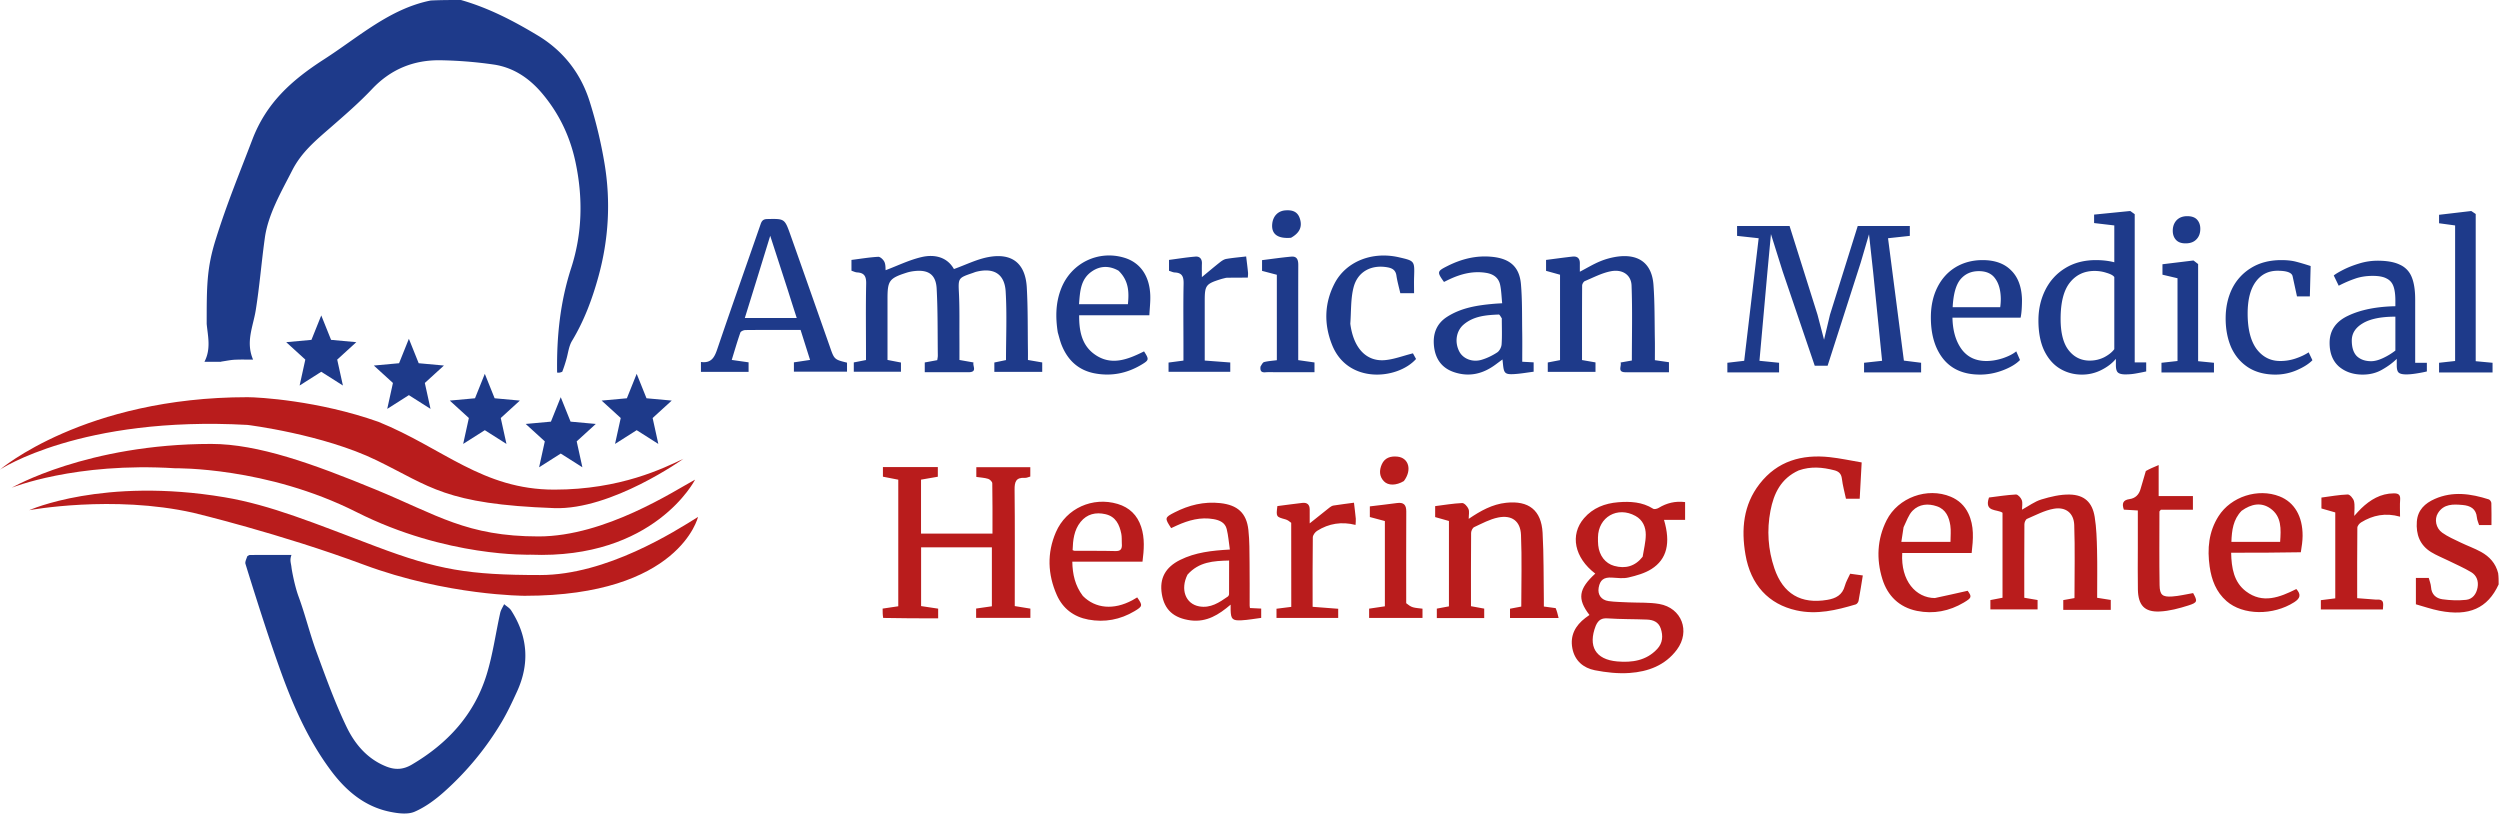 <svg viewBox="0 0 428 140" fill="none" xmlns="http://www.w3.org/2000/svg"><path d="M151.2 105.79c-.094-.56-.094-1.052-.094-1.598l2.679-.398V82.123l-2.629-.514v-1.643h9.4v1.65c-.913.16-1.87.326-2.876.5v9.237h12.231c0-2.895.02-5.755-.032-8.615-.004-.267-.41-.669-.706-.76-.627-.193-1.304-.222-2.027-.328v-1.67h9.243v1.605c-.308.079-.629.246-.939.226-1.527-.1-1.769.686-1.753 2.044.07 6.157.03 12.315.03 18.473v1.433l2.676.435v1.583h-9.29v-1.596l2.697-.387V93.708h-12.117v10.054l2.92.438v1.659c-3.124 0-6.222 0-9.413-.069zM278.857 103.128c1.82.079 3.548-.019 5.207.272 3.852.674 5.365 4.673 3.022 7.821-2.01 2.702-4.936 3.774-8.118 3.994-1.957.136-3.985-.088-5.919-.466-1.985-.389-3.462-1.641-3.863-3.765-.414-2.196.511-3.878 2.225-5.191.23-.176.47-.34.705-.509-2.117-2.744-1.874-4.454.995-7.083-3.57-2.713-4.381-6.635-1.924-9.485 1.524-1.768 3.572-2.546 5.828-2.73 2.081-.169 4.144-.064 6.008 1.11.205.129.673.013.927-.14 1.392-.848 2.868-1.207 4.539-1v3.04h-3.613c1.167 3.94.52 6.734-2.151 8.425-1.152.729-2.565 1.12-3.913 1.44-.902.215-1.9.083-2.85.023-1.375-.087-2.036.383-2.271 1.732-.204 1.175.422 2.105 1.697 2.29 1.103.159 2.229.154 3.469.222zm-5.663 3.999c-1.364 3.501-.054 5.78 3.655 6.109 2.543.226 5.011-.125 6.879-2.146.934-1.01 1.017-2.234.587-3.506-.381-1.124-1.308-1.47-2.352-1.513-2.24-.092-4.488-.051-6.723-.205-.991-.068-1.582.214-2.046 1.261zm8.027-11.811c.192-1.257.533-2.512.536-3.769.002-1.31-.499-2.522-1.768-3.222-3.075-1.697-6.367.185-6.416 3.672-.007.456-.005.915.042 1.368.186 1.764 1.221 3.086 2.718 3.508 1.955.552 3.617.065 4.888-1.557zM266.33 104.111c.228.534.352 1.056.503 1.69h-8.319v-1.589l1.929-.366c0-4.142.124-8.212-.047-12.27-.1-2.377-1.577-3.448-3.908-2.98-1.425.287-2.769 1.025-4.109 1.648-.276.129-.521.647-.524.987-.036 4.156-.023 8.311-.023 12.55l2.266.414v1.621h-8.113v-1.62l2.074-.388V89.192l-2.361-.666v-1.878c1.528-.192 3.073-.457 4.627-.526.357-.016.896.578 1.075 1.007.188.447.042 1.033.042 1.7 2.035-1.382 4.039-2.503 6.417-2.756 3.837-.409 6.019 1.26 6.232 5.134.213 3.857.157 7.728.217 11.593.005.324.001.648.001 1.038l2.021.273zM203.883 106.216c-2.976-.389-4.539-1.831-4.978-4.512-.439-2.68.601-4.59 3.148-5.852 2.59-1.284 5.384-1.597 8.497-1.77-.176-1.205-.259-2.384-.539-3.514-.27-1.093-1.201-1.51-2.244-1.694-2.226-.391-4.281.183-6.281 1.086-.333.15-.662.307-.984.456-1.134-1.734-1.125-1.819.586-2.693 2.455-1.254 5.031-1.893 7.817-1.59 2.948.322 4.501 1.681 4.821 4.603.204 1.852.176 3.733.199 5.602.031 2.454.011 4.908.014 7.363 0 .082.021.164.052.394l1.925.094v1.594c-1.119.142-2.252.355-3.394.414-1.542.079-1.799-.217-1.839-1.765-.005-.206-.001-.413-.001-.918-2.025 1.731-4.071 3.022-6.799 2.702zm-.587-7.832c-1.253 2.508-.346 5.004 2.013 5.429 1.925.347 3.429-.66 4.9-1.689.114-.08.205-.277.206-.421.013-1.887.009-3.775.009-5.74-2.699.065-5.161.212-7.128 2.421zM185.378 102.017c2.161 2.19 5.295 2.446 8.463.752.289-.155.567-.331.847-.496.958 1.376.942 1.525-.455 2.357-2.454 1.463-5.109 1.961-7.911 1.442-2.494-.462-4.369-1.887-5.392-4.194-1.569-3.537-1.71-7.189-.16-10.77 1.773-4.095 6.294-6.107 10.567-4.835 2.019.601 3.366 1.916 4.025 3.91.642 1.945.494 3.917.232 5.98h-12.016c.04 2.164.471 4.095 1.8 5.854zm6.676-9.02c-.025-.539.017-1.09-.087-1.612-.315-1.576-.951-2.947-2.703-3.355-1.661-.386-3.174-.032-4.264 1.317-1.135 1.406-1.316 3.126-1.368 4.84.191.066.268.115.344.115 2.319.01 4.639-.023 6.956.04.873.024 1.224-.26 1.122-1.346zM221.054 89.504c-.332-.274-.637-.492-.976-.586-1.618-.446-1.621-.434-1.391-2.277 1.405-.181 2.838-.38 4.274-.544.811-.092 1.262.28 1.259 1.13-.003.82-.001 1.639-.001 2.372 1.126-.901 2.265-1.82 3.416-2.724.192-.15.43-.293.664-.33 1.164-.181 2.333-.326 3.5-.484.106.911.225 1.822.311 2.735.03.324-.024.655-.043 1.069-2.371-.6-4.569-.258-6.581 1.015-.351.222-.728.734-.734 1.116-.053 3.905-.032 7.811-.032 11.888l4.379.336v1.572h-10.564v-1.578l2.53-.318c0-4.817 0-9.547-.011-14.392zM240.743 103.269c.385.314.749.582 1.156.697.507.143 1.05.159 1.632.238v1.586h-9.138v-1.589l2.697-.401V89.203l-2.574-.689v-1.822c1.549-.189 3.104-.363 4.654-.572 1.126-.152 1.591.286 1.584 1.443-.029 5.197-.012 10.395-.011 15.706zM240.342 82.357c-1.316.787-2.673.804-3.407.046-.828-.855-.816-1.894-.377-2.898.503-1.15 1.534-1.453 2.691-1.33 1.94.205 2.523 2.3 1.093 4.182zM427.768 100.052c-1.884 4.09-5.069 5.502-10.133 4.513-1.375-.269-2.71-.74-4.034-1.109v-4.511h2.202c.137.525.358 1.038.39 1.562.078 1.263.864 1.934 1.944 2.087 1.331.187 2.713.24 4.047.1 1.123-.118 1.777-.993 1.977-2.128.193-1.093-.165-2.052-1.077-2.602-1.271-.765-2.649-1.353-3.983-2.013-.965-.476-1.978-.87-2.89-1.43-1.938-1.189-2.612-3.03-2.449-5.229.148-1.985 1.39-3.134 3.08-3.878 3.081-1.357 6.169-.898 9.235.078.2.064.433.405.441.625.042 1.237.02 2.476.02 3.77h-2.12c-.13-.431-.336-.852-.373-1.286-.127-1.525-1.142-2.034-2.442-2.149-1.593-.141-3.223-.222-4.229 1.395-.642 1.031-.368 2.559.731 3.347.964.69 2.087 1.168 3.164 1.69 1.155.56 2.379.987 3.498 1.608 1.42.788 2.491 1.926 2.917 3.637.084.628.084 1.22.084 1.923zM356.901 104.409h-3.67v-1.671l1.92-.348c0-4.222.101-8.372-.042-12.514-.071-2.032-1.448-3.135-3.486-2.78-1.586.275-3.087 1.086-4.593 1.733-.243.105-.451.595-.453.91-.03 4.156-.02 8.313-.02 12.597l2.277.386v1.611h-8.079v-1.6l2.076-.399V87.782c-.911-.647-3.183-.047-2.318-2.608 1.441-.177 3.026-.434 4.62-.517.328-.017.846.553.996.957.174.47.041 1.056.041 1.64 1.14-.62 2.158-1.396 3.306-1.744 1.558-.472 3.221-.875 4.83-.844 2.535.049 3.901 1.327 4.306 3.83.303 1.876.358 3.8.403 5.706.064 2.693.017 5.389.017 8.14l2.332.369v1.698h-4.463zM307.94 80.533c-3.056 1.379-4.275 3.963-4.84 6.921-.633 3.322-.417 6.629.673 9.842 1.482 4.373 4.539 6.167 9.069 5.399 1.445-.245 2.571-.818 2.992-2.386.19-.708.589-1.36.915-2.085l2.164.295c-.245 1.505-.461 2.932-.727 4.35-.043.229-.273.543-.48.605-3.318.992-6.661 1.801-10.16 1.024-4.759-1.056-7.831-4.351-8.724-9.559-.74-4.317-.378-8.488 2.419-12.092 3.044-3.924 7.225-5.093 11.976-4.587 1.812.193 3.602.588 5.502.908l-.338 6.21h-2.353c-.233-1.105-.555-2.259-.697-3.434-.105-.861-.551-1.241-1.297-1.433-2-.514-4.002-.715-6.094.022zM393.9 94.546c-3.98.08-7.881.08-11.928.08.053 2.632.473 5.034 2.526 6.601 2.886 2.203 5.817 1.019 8.634-.385.835.935.696 1.582-.372 2.261-3.606 2.296-8.767 2.262-11.574-.192-1.782-1.558-2.571-3.628-2.893-5.908-.43-3.043-.173-5.977 1.527-8.642 2.136-3.348 6.755-4.835 10.443-3.38 2.533.998 3.959 3.406 3.943 6.756-.005.91-.147 1.819-.306 2.81zm-10.137-7.096c-1.443 1.48-1.68 3.332-1.748 5.321h8.343c.156-2.188.283-4.358-1.682-5.733-1.543-1.081-3.237-.797-4.913.412zM331.24 102.386c1.898-.402 3.688-.807 5.625-1.246.735 1.021.721 1.195-.657 2.015-2.491 1.481-5.191 2.003-8.026 1.43-3.033-.614-5.034-2.585-5.922-5.455-1.05-3.39-.904-6.82.723-10.054 1.962-3.902 6.975-5.718 10.991-4.033 1.351.567 2.367 1.514 3.003 2.845 1.035 2.164.837 4.42.572 6.782h-11.887c-.288 4.815 2.382 7.695 5.578 7.716zm-5.35-12.124-.38 2.504h8.412c0-.994.11-1.918-.025-2.805-.218-1.433-.759-2.754-2.29-3.281-1.512-.52-3.034-.395-4.171.752-.687.694-1.014 1.744-1.546 2.83zM367.365 80.638c.659-.372 1.3-.643 2.198-1.021v5.315h5.864v2.332h-5.484c-.152.183-.248.245-.248.307-.004 4.2-.045 8.4.025 12.597.028 1.691.485 2.063 2.167 1.95 1.189-.08 2.364-.377 3.576-.582.767 1.388.771 1.617-.796 2.114-1.604.508-3.285.966-4.95 1.038-2.586.111-3.655-1.085-3.71-3.749-.048-2.37-.011-4.742-.011-7.114v-6.434l-2.391-.14c-.367-1.028-.175-1.643.953-1.801 1-.14 1.628-.744 1.903-1.73.279-.998.589-1.987.904-3.082zM406.793 102.657c1.542-.142 1.175.821 1.159 1.68H397.33v-1.587l2.468-.311V87.728l-2.37-.68v-1.865c1.489-.195 2.993-.474 4.505-.528.358-.013.953.681 1.068 1.142.181.73.048 1.536.048 2.528.47-.51.8-.907 1.171-1.263 1.57-1.504 3.336-2.585 5.605-2.6.763-.005 1.149.223 1.08 1.084-.074.933-.016 1.877-.016 2.911-2.479-.707-4.653-.265-6.674.981-.296.183-.634.6-.637.912-.043 3.982-.028 7.965-.028 12.058 1.091.086 2.111.167 3.243.249z" fill="#B91C1C"/><path d="M165.744 63.726h-7.425v-1.674c.688-.126 1.375-.252 2.141-.394.032-.25.099-.524.096-.798-.048-3.825.005-7.656-.201-11.473-.129-2.384-1.427-3.25-3.797-2.98a6.967 6.967 0 0 0-1.338.273c-2.976.956-3.279 1.375-3.279 4.442v10.501l2.303.443v1.577h-8.075v-1.595l2.089-.41v-1.317c-.001-3.912-.052-7.824.029-11.734.025-1.217-.271-1.879-1.545-1.948-.315-.017-.623-.182-.972-.29V44.5c1.546-.196 3.06-.452 4.584-.534.35-.019.887.493 1.062.884.224.499.169 1.123.202 1.41 2.016-.757 4.031-1.755 6.163-2.25 2.266-.528 4.396.028 5.531 2.052 2.027-.724 3.912-1.683 5.906-2.051 4.066-.75 6.339 1.09 6.569 5.222.202 3.61.143 7.233.196 10.85.008.494.001.988.001 1.547l2.444.42v1.61h-8.197v-1.598l1.995-.416c0-3.934.175-7.846-.056-11.733-.181-3.044-2.063-4.13-5.043-3.383-.201.05-.392.136-.589.203-2.558.87-2.49.872-2.363 3.577.118 2.533.064 5.074.079 7.611.008 1.204.002 2.409.002 3.708l2.41.424c-.203.617.758 1.687-.922 1.673zM142.046 59.282c.776 2.264.776 2.264 2.963 2.805v1.544h-9.093v-1.597l2.767-.414-1.624-5.136c-3.212 0-6.328-.012-9.444.02-.301.003-.788.213-.868.44-.533 1.519-.978 3.068-1.474 4.677l2.884.41v1.632h-8.156V61.97c2.036.286 2.438-1.142 2.956-2.669 2.377-6.995 4.847-13.959 7.268-20.94.199-.574.448-.848 1.127-.861 2.949-.058 2.974-.095 3.955 2.667 2.25 6.336 4.472 12.681 6.739 19.116zm-7.184-9.657-3.001-9.26c-.785 2.551-1.489 4.846-2.197 7.139-.702 2.272-1.408 4.542-2.152 6.94h8.889a757.82 757.82 0 0 1-1.539-4.819zM278.429 63.726c-1.657.056-.767-1.027-.983-1.667l1.928-.34c0-4.302.108-8.574-.051-12.836-.068-1.816-1.538-2.817-3.505-2.45-1.547.288-3.009 1.065-4.483 1.685-.232.097-.471.507-.473.774-.029 4.236-.02 8.473-.02 12.75l2.307.402v1.618h-8.171v-1.604l2.099-.404v-14.62l-2.392-.665V44.5c1.515-.194 3.024-.408 4.538-.573.81-.089 1.257.304 1.247 1.152-.005.45-.001.899-.001 1.439 1.249-.65 2.339-1.321 3.509-1.794a12.155 12.155 0 0 1 3.109-.816c3.574-.415 5.723 1.263 5.987 4.857.227 3.105.178 6.231.237 9.349.022 1.158.004 2.317.004 3.549l2.41.347v1.717h-7.296zM256.089 62.377c-2.208 1.651-4.544 2.195-7.114 1.351-2.122-.696-3.227-2.25-3.47-4.42-.236-2.1.389-3.88 2.228-5.062 2.45-1.575 5.239-1.994 8.067-2.24.404-.035.81-.052 1.372-.088-.113-1.098-.137-2.134-.344-3.132-.256-1.23-1.144-1.86-2.366-2.065-2.221-.37-4.284.149-6.279 1.077-.331.154-.658.318-.973.472-1.222-1.711-1.197-1.828.601-2.732 2.422-1.217 4.948-1.853 7.692-1.565 2.976.312 4.624 1.693 4.882 4.667.235 2.725.173 5.476.217 8.215.027 1.657.005 3.314.005 5.075l1.953.104v1.604c-1.132.141-2.27.352-3.416.41-1.475.074-1.684-.17-1.831-1.67l-.088-.839c-.448.328-.755.553-1.136.838zm1.02-7.887c-.175-.224-.358-.65-.523-.642-2.126.089-4.257.243-5.99 1.699-1.312 1.103-1.601 3.055-.746 4.665.639 1.204 2.222 1.852 3.791 1.386.941-.279 1.861-.727 2.682-1.265.393-.258.718-.89.752-1.375.099-1.408.035-2.827.034-4.468zM181.091 56.902c-.413-2.647-.365-5.15.613-7.58 1.741-4.328 6.365-6.55 10.812-5.187 2.691.826 4.287 3.091 4.411 6.399.042 1.108-.096 2.224-.157 3.443h-12.018c-.017 2.647.434 5.064 2.566 6.63 2.874 2.112 5.756.939 8.543-.45.882 1.373.874 1.491-.443 2.28-2.484 1.489-5.17 2.021-8.015 1.48-2.749-.524-4.581-2.215-5.624-4.776-.281-.688-.45-1.421-.688-2.239zm10.4-10.56c-1.557-.879-3.13-.871-4.586.141-1.942 1.35-2.002 3.466-2.179 5.598h8.372c.219-2.12.137-4.056-1.607-5.739zM231.173 55.425c.527 4.111 2.691 6.484 5.875 6.233 1.573-.125 3.107-.731 4.849-1.167l.529.966c-3.115 3.505-11.665 4.371-14.374-2.412-1.399-3.504-1.348-7.086.417-10.501 1.949-3.77 6.427-5.557 11.04-4.495 2.684.619 2.676.618 2.585 3.372-.03.907-.005 1.817-.005 2.771h-2.356c-.231-1.017-.52-2.012-.668-3.027-.136-.924-.709-1.25-1.499-1.395-2.755-.506-5.122.692-5.83 3.41-.51 1.962-.403 4.084-.563 6.245zM209.925 47.556c-.386.097-.671.158-.948.246-2.545.803-2.728 1.055-2.728 3.728v10.195l4.372.332v1.6h-10.566V62.07l2.551-.338v-2.625c0-3.496-.046-6.992.025-10.486.024-1.166-.175-1.917-1.498-1.972-.318-.014-.629-.177-.998-.288v-1.865c1.508-.196 3.015-.444 4.533-.568.715-.058 1.13.396 1.1 1.184-.028.769-.006 1.54-.006 2.329 1.072-.885 2.066-1.73 3.09-2.538.321-.253.705-.512 1.093-.578 1.124-.191 2.263-.286 3.397-.42.108.912.23 1.822.317 2.735.031.323-.024.655-.035.89-1.236 0-2.415 0-3.699.025zM215.798 62.762c.207-.34.377-.716.627-.78.678-.172 1.389-.212 2.17-.315V47.04l-2.532-.666v-1.838c1.657-.204 3.326-.45 5.003-.601 1.008-.091 1.203.592 1.199 1.458-.017 4.944-.008 9.89-.008 14.834v1.429l2.784.396v1.672h-6.434c-.664 0-1.332-.04-1.992.012-.684.053-.902-.24-.817-.974zM221.022 40.707c-2.314.196-3.4-.651-3.214-2.404.137-1.297.979-2.188 2.229-2.286 1.105-.087 2.071.13 2.485 1.36.469 1.395.022 2.475-1.5 3.33zM301.084 40.786l-3.697-.404v-1.687h8.987l4.782 15.18 1.12 4.285 1.017-4.284 4.748-15.181h8.92v1.687l-3.731.404 2.714 20.95 2.95.37v1.654h-9.767v-1.653l3.086-.337-1.526-15.148-.712-6.51-1.425 4.857-5.664 17.644h-2.204l-5.495-16.16-2.001-6.375-.61 6.544-1.357 15.148 3.358.337v1.653h-8.852v-1.653l2.883-.337 2.476-20.984zM338.975 64.13c-2.736 0-4.827-.887-6.274-2.664-1.425-1.777-2.137-4.15-2.137-7.118 0-1.957.373-3.677 1.119-5.162.747-1.484 1.787-2.631 3.121-3.44 1.356-.81 2.894-1.215 4.612-1.215 2.103 0 3.731.585 4.884 1.754 1.176 1.147 1.798 2.8 1.865 4.96 0 1.371-.079 2.417-.237 3.137h-11.667c.045 2.226.565 4.025 1.56 5.397.995 1.35 2.408 2.024 4.24 2.024.904 0 1.842-.157 2.815-.472.994-.337 1.763-.731 2.306-1.18l.644 1.483c-.655.675-1.628 1.26-2.917 1.755-1.288.494-2.6.742-3.934.742zm3.46-11.536c.067-.473.101-.956.101-1.451-.022-1.462-.339-2.609-.949-3.441-.588-.855-1.526-1.282-2.815-1.282-1.312 0-2.363.472-3.154 1.417-.769.944-1.21 2.53-1.323 4.757h8.14zM356.406 64.13c-1.357 0-2.6-.336-3.731-1.011-1.13-.675-2.035-1.71-2.713-3.104-.656-1.394-.983-3.115-.983-5.161 0-1.912.395-3.655 1.187-5.23.791-1.573 1.921-2.81 3.391-3.71 1.492-.922 3.245-1.383 5.257-1.383 1.153 0 2.205.124 3.154.371v-6.308l-3.459-.405v-1.45l6.105-.608h.101l.747.54v25.368h1.967v1.552a39.37 39.37 0 0 1-1.9.371c-.52.09-1.074.135-1.662.135-.587 0-1.006-.101-1.254-.303-.249-.203-.373-.63-.373-1.282v-1.08c-.634.765-1.47 1.406-2.51 1.923a7.231 7.231 0 0 1-3.324.776zm1.357-2.394c.881 0 1.707-.191 2.476-.574.768-.405 1.345-.866 1.729-1.383V47.432c-.181-.27-.61-.506-1.289-.708a6.43 6.43 0 0 0-2.102-.338c-1.764 0-3.177.675-4.24 2.024-1.04 1.327-1.56 3.385-1.56 6.174 0 2.429.464 4.228 1.391 5.397.927 1.17 2.125 1.755 3.595 1.755zM374.147 41.663c-.723 0-1.266-.202-1.628-.607-.362-.405-.542-.922-.542-1.552 0-.72.214-1.315.644-1.787.452-.473 1.063-.709 1.831-.709.769 0 1.334.202 1.696.607.362.405.543.922.543 1.552 0 .765-.226 1.372-.679 1.822-.429.45-1.04.675-1.831.675h-.034zm-1.357 5.972-2.577-.608V45.24l5.257-.64h.068l.78.607v16.63l2.713.27v1.654h-8.988v-1.653l2.747-.304V47.635zM381.032 54.517c0-1.867.362-3.554 1.086-5.06a8.597 8.597 0 0 1 3.255-3.577c1.448-.9 3.177-1.35 5.19-1.35.972 0 1.808.09 2.509.27.701.18 1.538.428 2.51.743l-.136 5.195h-2.204l-.746-3.44c-.136-.63-.995-.945-2.578-.945-1.583 0-2.837.64-3.764 1.922-.905 1.26-1.357 3.06-1.357 5.398 0 2.654.509 4.678 1.526 6.072 1.04 1.372 2.385 2.058 4.036 2.058a8.06 8.06 0 0 0 2.679-.438c.86-.293 1.594-.641 2.205-1.046l.644 1.35c-.61.629-1.515 1.203-2.713 1.72a9.191 9.191 0 0 1-3.595.742c-1.854 0-3.425-.416-4.714-1.248-1.266-.832-2.227-1.968-2.883-3.408-.633-1.461-.95-3.114-.95-4.959zM398.828 58.7c0-2.114 1.062-3.666 3.188-4.656 2.125-1.012 4.816-1.552 8.072-1.62v-.944c0-1.057-.113-1.889-.34-2.496-.226-.607-.621-1.046-1.187-1.316-.542-.292-1.322-.438-2.34-.438-1.153 0-2.193.168-3.12.506-.904.315-1.809.708-2.713 1.18l-.848-1.754c.294-.247.836-.573 1.628-.978.791-.405 1.707-.765 2.747-1.08a10.72 10.72 0 0 1 3.12-.472c1.606 0 2.872.225 3.799.675a3.855 3.855 0 0 1 2.035 2.091c.407.967.61 2.26.61 3.88v10.829h2.001v1.484c-.452.113-1.029.225-1.729.337-.679.113-1.278.17-1.798.17-.633 0-1.063-.102-1.289-.304-.226-.18-.339-.596-.339-1.249v-1.113c-.678.675-1.515 1.293-2.51 1.855-.972.563-2.08.844-3.323.844-1.628 0-2.985-.461-4.07-1.383-1.063-.945-1.594-2.294-1.594-4.048zm7.122 3.137c.588 0 1.266-.18 2.035-.54a10.91 10.91 0 0 0 2.103-1.282v-5.802c-2.465 0-4.33.382-5.596 1.147-1.244.742-1.866 1.72-1.866 2.935 0 1.214.294 2.114.882 2.699.61.562 1.424.843 2.442.843zM420.315 38.594l-2.747-.372v-1.45l5.46-.641h.068l.746.506v25.2l2.883.27v1.653h-9.157v-1.653l2.747-.304v-23.21zM42.33 95.24c.169-.125.262-.166.39-.224C45.036 95 47.315 95 49.9 95c-.337.948-.087 1.323 0 2.118.053.49.533 3.159 1.216 5.017 1.145 3.113 1.922 6.361 3.065 9.474 1.585 4.315 3.15 8.66 5.133 12.796 1.414 2.951 3.534 5.509 6.804 6.816 1.566.625 2.926.535 4.362-.307 6.14-3.605 10.72-8.563 12.835-15.434 1.055-3.431 1.54-7.037 2.32-10.555.116-.52.443-.994.672-1.489.405.351.92.631 1.2 1.064 2.855 4.431 3.205 9.077 1.016 13.876-.809 1.773-1.638 3.55-2.63 5.222a50.735 50.735 0 0 1-9.78 11.893c-1.527 1.373-3.258 2.659-5.12 3.471-1.178.514-2.813.299-4.167.028-4.387-.878-7.594-3.606-10.188-7.091-4.034-5.419-6.668-11.554-8.902-17.879a298.6 298.6 0 0 1-2.327-6.822 619.7 619.7 0 0 1-3.383-10.654c-.108-.35.145-.812.304-1.304zM37.82 61.941H35c1.152-2.222.587-4.352.385-6.486 0-6.455 0-9.585 1.57-14.542 1.89-6.055 3.972-11.06 6.234-16.987 2.399-6.284 6.658-10.145 12.313-13.787C61.422 6.326 66.739 1.482 73.74.087 75.456 0 77.126 0 78.91 0c4.76 1.36 9.004 3.578 13.125 6.054 4.39 2.637 7.38 6.468 8.907 11.296a78.011 78.011 0 0 1 2.549 10.62c1.091 6.507.716 13.004-1.039 19.376-1.059 3.845-2.444 7.57-4.527 11.02-.554.916-.658 2.105-.97 3.168a23.225 23.225 0 0 1-.697 2.108c-.357.155-.604.2-.88.136-.093-6.162.518-12.062 2.411-17.908 1.915-5.912 2.044-12.07.713-18.226-.944-4.366-2.81-8.23-5.667-11.63-2.213-2.633-4.96-4.489-8.387-4.975a71.54 71.54 0 0 0-9.057-.722c-4.559-.062-8.474 1.517-11.688 4.919-2.219 2.348-4.681 4.476-7.12 6.603-2.494 2.174-4.963 4.199-6.555 7.328-1.885 3.703-4.121 7.498-4.686 11.548-.577 4.133-.901 8.305-1.564 12.423-.442 2.75-1.755 5.393-.449 8.43-1.514 0-1.787-.033-3.058.014-.72.026-1.436.183-2.246.3-.464.032.166.046-.205.06z" fill="#1E3A8A"/><path d="m51.295 66 .975-4.437L49 58.58l4.32-.395L55 54l1.68 4.184 4.32.395-3.27 2.984.975 4.437L55 63.647 51.295 66zM66.295 70l.975-4.437L64 62.58l4.32-.395L70 58l1.68 4.184 4.32.395-3.27 2.984.975 4.437L70 67.647 66.295 70zM79.295 76l.975-4.437L77 68.58l4.32-.395L83 64l1.68 4.184 4.32.395-3.27 2.984.975 4.437L83 73.647 79.295 76zM92.295 80l.975-4.437L90 72.58l4.32-.395L96 68l1.68 4.184 4.32.395-3.27 2.984.975 4.437L96 77.647 92.295 80zM105.295 76l.975-4.437L103 68.58l4.32-.395L109 64l1.68 4.184 4.32.395-3.27 2.984.975 4.437L109 73.647 105.295 76z" fill="#1E3A8A"/><path d="M42.378 68C14.433 68 0 80.396 0 80.396s13.819-9.231 42.378-7.649c0 0 12.898 1.583 22.11 6.067 9.213 4.483 11.67 7.505 30.402 8.176 9.818.351 22.11-8.44 22.11-8.44-3.378 1.582-10.748 5.275-22.11 5.275-12.284 0-19.04-7.121-30.095-11.605C54.481 68.57 44.275 68 42.378 68z" fill="#B91C1C"/><path d="M36.176 76C14.932 76 2 83.502 2 83.502s10.776-4.413 28.018-3.334c0 0 15.591-.278 31.014 7.501 15.422 7.78 29.782 7.294 29.782 7.294 21.244.844 28.186-12.85 28.186-12.85-3.5 1.887-15.395 9.724-26.787 9.724-12.316 0-17.354-3.682-27.99-8.058C53.586 79.403 44.182 76 36.176 76z" fill="#B91C1C"/><path d="M38.405 85.125C17.635 81.646 5 87.345 5 87.345s14.316-2.656 28.102.445c0 0 14.847 3.552 29.163 8.881C76.581 102 89.837 102 89.837 102c26.512 0 29.663-13.5 29.663-13.5-4 2.5-15.653 9.947-27.012 9.947-12.279 0-17.497-.888-28.102-4.884-10.605-3.997-18.028-7.106-25.981-8.438z" fill="#B91C1C"/></svg>